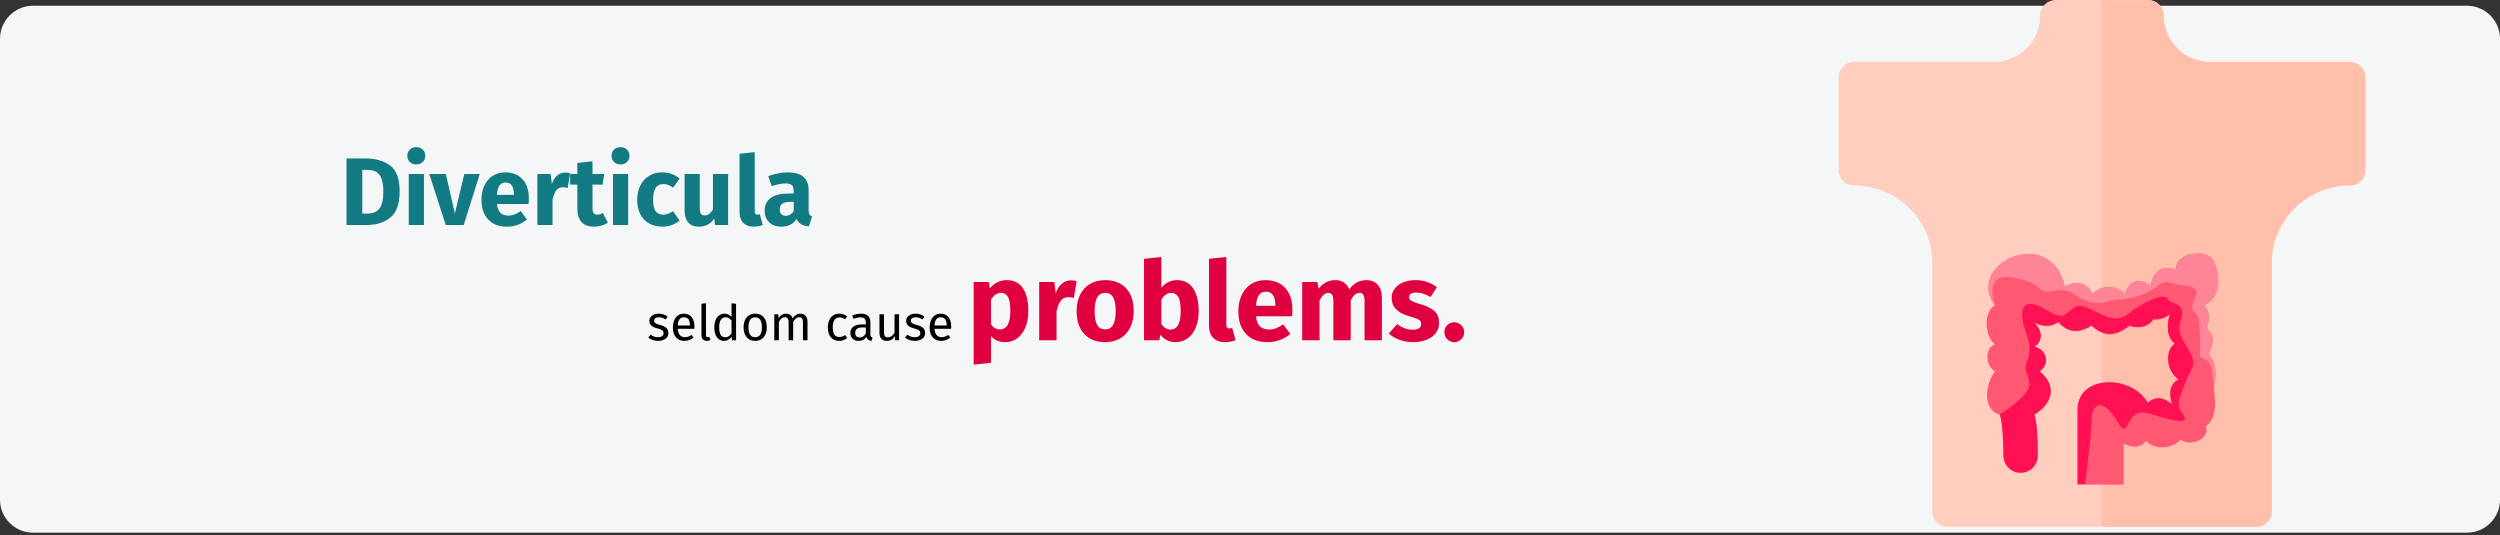 <?xml version="1.0" encoding="UTF-8"?>
<svg xmlns="http://www.w3.org/2000/svg" xmlns:xlink="http://www.w3.org/1999/xlink" width="911px" height="195px" viewBox="0 0 911 195" version="1.1">
  <rect x="0" y="0" width="911" height="195" fill="#333333" stroke="none"/>
  <title>divertikulitis-symptome-en</title>
  <g id="Page-1" stroke="none" stroke-width="1" fill="none" fill-rule="evenodd">
    <g id="vorlage" transform="translate(1, -1999)" fill-rule="nonzero">
      <g id="divertikulitis-symptome-en" transform="translate(-1, 1999)">
        <g id="Group_2_" transform="translate(0, 2.1)" fill="#F5F6F7">
          <path d="M911,12 L911,180 C911,186.6 905.6,192 899,192 L12,192 C5.4,192 0,186.6 0,180 L0,12 C0,5.4 5.4,0 12,0 L899,0 C905.6,0 911,5.4 911,12 Z" id="Path"></path>
        </g>
        <g id="Group" transform="translate(670, 0)">
          <path d="M186.248,22.527 L135.324,22.527 C125.988,22.527 118.444,14.987 118.444,5.655 C118.444,2.545 115.992,0 112.786,0 L79.12,0 C76.008,0 73.462,2.451 73.462,5.655 C73.462,14.987 65.917,22.527 56.582,22.527 L5.658,22.527 C2.546,22.527 0,24.978 0,28.183 L0,61.926 C0,65.037 2.452,67.582 5.658,67.582 C21.218,67.582 34.138,80.212 34.138,95.67 L34.138,186.345 C34.138,189.455 36.589,192 39.796,192 L152.204,192 C155.316,192 157.862,189.549 157.862,186.345 L157.862,95.67 C157.862,80.118 170.876,67.582 186.342,67.582 C189.454,67.582 192,65.131 192,61.926 L192,28.183 C191.906,25.072 189.36,22.527 186.248,22.527 Z" id="Path" fill="#FFCEBF"></path>
          <path d="M191.906,28.183 L191.906,61.926 C191.906,65.037 189.454,67.582 186.248,67.582 C170.688,67.582 157.768,80.212 157.768,95.67 L157.768,186.345 C157.768,189.455 155.316,192 152.11,192 L95.906,192 L95.906,0.094 L112.786,0.094 C115.898,0.094 118.444,2.545 118.444,5.75 C118.444,15.081 125.988,22.622 135.324,22.622 L186.248,22.622 C189.36,22.527 191.906,25.072 191.906,28.183 Z" id="Path_1_" fill="#FFBFAB"></path>
          <g id="colon" transform="translate(53.935, 92.331)">
            <path d="M4.84,58.819 C5.877,62.307 6.065,68.622 6.16,73.9 C6.16,77.294 8.989,80.027 12.384,80.027 C15.873,80.027 18.608,77.294 18.608,73.806 C18.608,68.434 18.419,62.024 17.382,58.819 C23.229,55.426 26.341,48.923 19.268,43.079 C23.04,40.722 22.191,35.35 17.476,34.124 C20.305,32.145 20.682,28.563 17.193,25.17 C20.399,27.055 23.417,26.867 26.152,25.17 C29.453,28.846 33.413,29.506 38.223,26.395 C42.183,30.166 46.616,30.825 51.897,26.49 C55.386,27.432 58.498,27.244 60.761,24.133 C62.836,24.322 64.91,23.85 66.796,22.248 C65.853,25.264 65.099,30.26 68.588,32.993 C65.193,35.35 65.005,42.513 70.003,46.095 C66.985,47.509 66.231,50.525 67.551,55.143 C64.533,52.599 61.515,52.033 58.686,54.672 C53.028,44.304 33.13,44.21 33.13,57.123 L33.13,84.269 L49.916,84.269 L49.916,69.282 C53.217,70.978 56.046,70.884 58.12,68.339 C61.327,71.733 67.551,71.356 70.568,67.868 C75.284,70.79 81.602,66.925 79.81,63.061 C83.582,60.328 83.676,55.049 82.733,48.923 C83.959,43.55 83.488,39.497 80.847,36.858 C82.828,32.899 83.016,29.6 80.093,27.338 C81.413,24.227 81.413,21.305 79.244,18.949 C84.62,16.498 85.751,9.712 82.733,2.737 C79.999,-2.164 68.682,-0.091 68.965,5.847 C64.156,4.339 60.95,6.13 59.724,11.691 C55.857,9.241 52.462,9.241 50.199,14.802 C47.464,11.503 41.995,11.314 38.411,14.802 C37.28,11.126 32.565,9.429 28.415,12.163 C26.623,2.643 18.325,-2.73 8.14,1.889 C-0.441,6.413 -0.913,13.953 3.048,18.855 C-1.384,21.4 -0.63,30.448 3.048,33.182 C-1.29,34.501 0.03,42.042 3.142,42.89 C-0.724,47.791 -1.573,57.029 4.84,58.819 L4.84,58.819 Z" id="Path_2_" fill="#FF5872"></path>
            <path d="M71.04,30.543 C68.871,25.83 72.077,23.662 71.04,20.646 C70.003,17.724 67.456,18.761 65.759,16.404 C64.062,14.048 55.763,18.761 51.519,22.059 C47.276,25.358 43.032,22.908 37.94,20.363 C32.847,17.818 32.376,19.515 28.981,22.059 C25.586,24.604 21.72,19.326 16.627,18.478 C11.535,17.629 12.761,24.322 14.27,28.563 C15.779,32.805 16.156,35.915 14.741,39.308 C13.327,42.702 14.93,42.702 15.59,47.226 C16.25,51.75 4.84,58.631 4.84,58.631 C5.877,62.118 6.065,68.434 6.16,73.712 C6.16,77.105 8.989,79.839 12.384,79.839 C15.873,79.839 18.608,77.105 18.608,73.618 C18.608,68.245 18.419,61.836 17.382,58.631 C23.229,55.238 26.341,48.734 19.268,42.89 C23.04,40.534 22.191,35.161 17.476,33.936 C20.305,31.956 20.682,28.375 17.193,24.981 C20.399,26.867 23.417,26.678 26.152,24.981 C29.453,28.657 33.413,29.317 38.223,26.207 C42.183,29.977 46.616,30.637 51.897,26.301 C55.386,27.244 58.498,27.055 60.761,23.945 C62.836,24.133 64.91,23.662 66.796,22.059 C65.853,25.076 65.099,30.071 68.588,32.805 C65.193,35.161 65.005,42.325 70.003,45.906 C66.985,47.32 66.231,50.336 67.551,54.955 C64.533,52.41 61.515,51.844 58.686,54.484 C53.028,44.115 33.13,44.021 33.13,56.934 L33.13,84.08 L35.865,84.08 C36.714,77.482 38.128,66.36 38.223,60.893 C38.411,52.787 43.598,54.295 47.37,60.893 C51.236,67.491 50.576,61.459 53.971,58.914 C57.366,56.369 61.61,59.762 68.682,60.893 C75.661,62.024 70.38,57.877 70.003,55.709 C69.531,53.635 72.737,46.001 74.718,42.136 C76.604,38.46 73.209,35.161 71.04,30.543 Z" id="Path_3_" fill="#FF1053"></path>
            <path d="M80.942,36.858 C82.922,32.899 83.111,29.6 80.187,27.338 C81.508,24.227 81.508,21.305 79.339,18.949 C84.714,16.498 85.845,9.712 82.828,2.737 C80.093,-2.164 68.777,-0.091 69.06,5.847 C64.25,4.339 61.044,6.13 59.818,11.691 C55.952,9.241 52.557,9.241 50.293,14.802 C47.559,11.503 42.089,11.314 38.506,14.802 C37.374,11.126 32.659,9.429 28.509,12.163 C26.623,2.643 18.325,-2.73 8.14,1.889 C-0.441,6.413 -0.913,13.953 3.048,18.855 C3.048,18.855 -1.762,6.507 10.12,8.864 C22.003,11.22 17.57,14.802 23.7,13.765 C29.83,12.728 30.49,14.142 33.319,15.839 C36.054,17.535 40.297,18.949 43.975,17.535 C47.653,16.121 46.333,17.724 54.16,15.839 C61.987,13.953 63.119,9.335 66.891,10.749 C70.757,12.257 78.207,10.937 76.038,15.839 C73.869,20.646 75.284,20.834 76.415,22.154 C77.547,23.473 77.358,24.416 77.735,30.543 C78.301,36.669 76.415,37.612 79.527,38.554 C82.639,39.497 82.733,48.923 82.733,48.923 C84.054,43.644 83.488,39.497 80.942,36.858 L80.942,36.858 Z" id="Path_4_" fill="#FE8598"></path>
          </g>
        </g>
        <g id="seldom-cause-problem" transform="translate(236.22, 93.64)">
          <path d="M3.582,30.576 C4.626,30.576 5.511,30.33 6.237,29.838 C6.963,29.346 7.326,28.632 7.326,27.696 C7.326,26.904 7.065,26.28 6.543,25.824 C6.021,25.368 5.232,25.008 4.176,24.744 C3.408,24.54 2.877,24.33 2.583,24.114 C2.289,23.898 2.142,23.598 2.142,23.214 C2.142,22.83 2.298,22.527 2.61,22.305 C2.922,22.083 3.348,21.972 3.888,21.972 C4.32,21.972 4.731,22.038 5.121,22.17 C5.511,22.302 5.922,22.506 6.354,22.782 L6.354,22.782 L7.056,21.738 C6.588,21.378 6.096,21.108 5.58,20.928 C5.064,20.748 4.482,20.658 3.834,20.658 C3.186,20.658 2.601,20.769 2.079,20.991 C1.557,21.213 1.149,21.525 0.855,21.927 C0.561,22.329 0.414,22.776 0.414,23.268 C0.414,23.952 0.639,24.516 1.089,24.96 C1.539,25.404 2.268,25.758 3.276,26.022 C3.9,26.19 4.374,26.349 4.698,26.499 C5.022,26.649 5.25,26.823 5.382,27.021 C5.514,27.219 5.58,27.48 5.58,27.804 C5.58,28.248 5.397,28.599 5.031,28.857 C4.665,29.115 4.17,29.244 3.546,29.244 C2.574,29.244 1.686,28.938 0.882,28.326 L0.882,28.326 L-1.42108547e-14,29.334 C0.948,30.162 2.142,30.576 3.582,30.576 Z M13.176,30.576 C14.376,30.576 15.48,30.18 16.488,29.388 L16.488,29.388 L15.768,28.398 C15.348,28.686 14.946,28.896 14.562,29.028 C14.178,29.16 13.758,29.226 13.302,29.226 C12.582,29.226 11.994,28.98 11.538,28.488 C11.082,27.996 10.818,27.228 10.746,26.184 L10.746,26.184 L16.794,26.184 C16.818,25.896 16.83,25.614 16.83,25.338 C16.83,23.874 16.494,22.728 15.822,21.9 C15.15,21.072 14.184,20.658 12.924,20.658 C12.12,20.658 11.421,20.874 10.827,21.306 C10.233,21.738 9.777,22.335 9.459,23.097 C9.141,23.859 8.982,24.732 8.982,25.716 C8.982,27.228 9.351,28.416 10.089,29.28 C10.827,30.144 11.856,30.576 13.176,30.576 Z M15.192,24.96 L10.746,24.96 C10.866,22.968 11.604,21.972 12.96,21.972 C13.704,21.972 14.262,22.218 14.634,22.71 C15.006,23.202 15.192,23.916 15.192,24.852 L15.192,24.852 L15.192,24.96 Z M21.366,30.576 C21.846,30.576 22.284,30.468 22.68,30.252 L22.68,30.252 L22.248,29.1 C22.068,29.172 21.864,29.208 21.636,29.208 C21.42,29.208 21.267,29.148 21.177,29.028 C21.087,28.908 21.042,28.716 21.042,28.452 L21.042,28.452 L21.042,16.86 L19.386,17.058 L19.386,28.488 C19.386,29.148 19.563,29.661 19.917,30.027 C20.271,30.393 20.754,30.576 21.366,30.576 Z M27.648,30.576 C28.224,30.576 28.746,30.441 29.214,30.171 C29.682,29.901 30.072,29.526 30.384,29.046 L30.384,29.046 L30.546,30.36 L32.004,30.36 L32.004,17.058 L30.348,16.86 L30.348,21.828 C29.616,21.048 28.764,20.658 27.792,20.658 C27.036,20.658 26.376,20.871 25.812,21.297 C25.248,21.723 24.816,22.314 24.516,23.07 C24.216,23.826 24.066,24.69 24.066,25.662 C24.066,27.162 24.381,28.356 25.011,29.244 C25.641,30.132 26.52,30.576 27.648,30.576 Z M28.008,29.262 C27.312,29.262 26.778,28.962 26.406,28.362 C26.034,27.762 25.848,26.85 25.848,25.626 C25.848,24.414 26.049,23.502 26.451,22.89 C26.853,22.278 27.42,21.972 28.152,21.972 C28.596,21.972 28.995,22.077 29.349,22.287 C29.703,22.497 30.036,22.806 30.348,23.214 L30.348,23.214 L30.348,27.858 C30.012,28.326 29.664,28.677 29.304,28.911 C28.944,29.145 28.512,29.262 28.008,29.262 Z M38.97,30.576 C39.846,30.576 40.602,30.369 41.238,29.955 C41.874,29.541 42.36,28.959 42.696,28.209 C43.032,27.459 43.2,26.592 43.2,25.608 C43.2,24.084 42.831,22.878 42.093,21.99 C41.355,21.102 40.32,20.658 38.988,20.658 C38.1,20.658 37.338,20.865 36.702,21.279 C36.066,21.693 35.58,22.275 35.244,23.025 C34.908,23.775 34.74,24.642 34.74,25.626 C34.74,27.15 35.112,28.356 35.856,29.244 C36.6,30.132 37.638,30.576 38.97,30.576 Z M38.97,29.244 C37.338,29.244 36.522,28.038 36.522,25.626 C36.522,23.202 37.344,21.99 38.988,21.99 C40.608,21.99 41.418,23.196 41.418,25.608 C41.418,28.032 40.602,29.244 38.97,29.244 Z M47.592,30.36 L47.592,23.628 C47.952,23.064 48.294,22.644 48.618,22.368 C48.942,22.092 49.344,21.954 49.824,21.954 C50.712,21.954 51.156,22.566 51.156,23.79 L51.156,23.79 L51.156,30.36 L52.812,30.36 L52.812,23.628 C53.184,23.052 53.532,22.629 53.856,22.359 C54.18,22.089 54.576,21.954 55.044,21.954 C55.932,21.954 56.376,22.566 56.376,23.79 L56.376,23.79 L56.376,30.36 L58.032,30.36 L58.032,23.556 C58.032,22.668 57.798,21.963 57.33,21.441 C56.862,20.919 56.238,20.658 55.458,20.658 C54.846,20.658 54.315,20.805 53.865,21.099 C53.415,21.393 53.004,21.816 52.632,22.368 C52.452,21.828 52.155,21.408 51.741,21.108 C51.327,20.808 50.826,20.658 50.238,20.658 C49.122,20.658 48.21,21.192 47.502,22.26 L47.502,22.26 L47.358,20.874 L45.936,20.874 L45.936,30.36 L47.592,30.36 Z M69.588,30.576 C70.656,30.576 71.622,30.228 72.486,29.532 L72.486,29.532 L71.73,28.452 C71.346,28.704 70.998,28.887 70.686,29.001 C70.374,29.115 70.032,29.172 69.66,29.172 C68.88,29.172 68.28,28.887 67.86,28.317 C67.44,27.747 67.23,26.862 67.23,25.662 C67.23,24.462 67.443,23.556 67.869,22.944 C68.295,22.332 68.892,22.026 69.66,22.026 C70.044,22.026 70.395,22.083 70.713,22.197 C71.031,22.311 71.358,22.488 71.694,22.728 L71.694,22.728 L72.486,21.684 C72.054,21.324 71.604,21.063 71.136,20.901 C70.668,20.739 70.152,20.658 69.588,20.658 C68.736,20.658 68.001,20.868 67.383,21.288 C66.765,21.708 66.288,22.296 65.952,23.052 C65.616,23.808 65.448,24.69 65.448,25.698 C65.448,27.222 65.817,28.416 66.555,29.28 C67.293,30.144 68.304,30.576 69.588,30.576 Z M81.36,30.576 L81.738,29.424 C81.474,29.328 81.276,29.187 81.144,29.001 C81.012,28.815 80.946,28.53 80.946,28.146 L80.946,28.146 L80.946,23.808 C80.946,22.8 80.67,22.023 80.118,21.477 C79.566,20.931 78.732,20.658 77.616,20.658 C76.608,20.658 75.516,20.874 74.34,21.306 L74.34,21.306 L74.754,22.512 C75.762,22.176 76.614,22.008 77.31,22.008 C77.982,22.008 78.48,22.152 78.804,22.44 C79.128,22.728 79.29,23.208 79.29,23.88 L79.29,23.88 L79.29,24.582 L77.832,24.582 C76.5,24.582 75.471,24.852 74.745,25.392 C74.019,25.932 73.656,26.706 73.656,27.714 C73.656,28.566 73.926,29.256 74.466,29.784 C75.006,30.312 75.744,30.576 76.68,30.576 C77.928,30.576 78.87,30.102 79.506,29.154 C79.65,29.61 79.872,29.946 80.172,30.162 C80.472,30.378 80.868,30.516 81.36,30.576 L81.36,30.576 Z M77.058,29.334 C76.518,29.334 76.11,29.19 75.834,28.902 C75.558,28.614 75.42,28.188 75.42,27.624 C75.42,26.328 76.296,25.68 78.048,25.68 L78.048,25.68 L79.29,25.68 L79.29,27.858 C78.75,28.842 78.006,29.334 77.058,29.334 Z M86.904,30.576 C87.576,30.576 88.146,30.441 88.614,30.171 C89.082,29.901 89.496,29.472 89.856,28.884 L89.856,28.884 L89.982,30.36 L91.404,30.36 L91.404,20.874 L89.748,20.874 L89.748,27.642 C89.088,28.734 88.296,29.28 87.372,29.28 C86.856,29.28 86.484,29.145 86.256,28.875 C86.028,28.605 85.914,28.146 85.914,27.498 L85.914,27.498 L85.914,20.874 L84.258,20.874 L84.258,27.678 C84.258,28.602 84.492,29.316 84.96,29.82 C85.428,30.324 86.076,30.576 86.904,30.576 Z M97.146,30.576 C98.19,30.576 99.075,30.33 99.801,29.838 C100.527,29.346 100.89,28.632 100.89,27.696 C100.89,26.904 100.629,26.28 100.107,25.824 C99.585,25.368 98.796,25.008 97.74,24.744 C96.972,24.54 96.441,24.33 96.147,24.114 C95.853,23.898 95.706,23.598 95.706,23.214 C95.706,22.83 95.862,22.527 96.174,22.305 C96.486,22.083 96.912,21.972 97.452,21.972 C97.884,21.972 98.295,22.038 98.685,22.17 C99.075,22.302 99.486,22.506 99.918,22.782 L99.918,22.782 L100.62,21.738 C100.152,21.378 99.66,21.108 99.144,20.928 C98.628,20.748 98.046,20.658 97.398,20.658 C96.75,20.658 96.165,20.769 95.643,20.991 C95.121,21.213 94.713,21.525 94.419,21.927 C94.125,22.329 93.978,22.776 93.978,23.268 C93.978,23.952 94.203,24.516 94.653,24.96 C95.103,25.404 95.832,25.758 96.84,26.022 C97.464,26.19 97.938,26.349 98.262,26.499 C98.586,26.649 98.814,26.823 98.946,27.021 C99.078,27.219 99.144,27.48 99.144,27.804 C99.144,28.248 98.961,28.599 98.595,28.857 C98.229,29.115 97.734,29.244 97.11,29.244 C96.138,29.244 95.25,28.938 94.446,28.326 L94.446,28.326 L93.564,29.334 C94.512,30.162 95.706,30.576 97.146,30.576 Z M106.74,30.576 C107.94,30.576 109.044,30.18 110.052,29.388 L110.052,29.388 L109.332,28.398 C108.912,28.686 108.51,28.896 108.126,29.028 C107.742,29.16 107.322,29.226 106.866,29.226 C106.146,29.226 105.558,28.98 105.102,28.488 C104.646,27.996 104.382,27.228 104.31,26.184 L104.31,26.184 L110.358,26.184 C110.382,25.896 110.394,25.614 110.394,25.338 C110.394,23.874 110.058,22.728 109.386,21.9 C108.714,21.072 107.748,20.658 106.488,20.658 C105.684,20.658 104.985,20.874 104.391,21.306 C103.797,21.738 103.341,22.335 103.023,23.097 C102.705,23.859 102.546,24.732 102.546,25.716 C102.546,27.228 102.915,28.416 103.653,29.28 C104.391,30.144 105.42,30.576 106.74,30.576 Z M108.756,24.96 L104.31,24.96 C104.43,22.968 105.168,21.972 106.524,21.972 C107.268,21.972 107.826,22.218 108.198,22.71 C108.57,23.202 108.756,23.916 108.756,24.852 L108.756,24.852 L108.756,24.96 Z" id="seldomcause" fill="#000000"></path>
          <path d="M118.58,39.24 L124.9,38.56 L124.9,28.84 C126.207,30.307 127.927,31.04 130.06,31.04 C131.767,31.04 133.26,30.553 134.54,29.58 C135.82,28.607 136.8,27.26 137.48,25.54 C138.16,23.82 138.5,21.867 138.5,19.68 C138.5,16.133 137.847,13.373 136.54,11.4 C135.233,9.427 133.247,8.44 130.58,8.44 C129.46,8.44 128.367,8.687 127.3,9.18 C126.233,9.673 125.287,10.44 124.46,11.48 L124.46,11.48 L124.14,9.12 L118.58,9.12 L118.58,39.24 Z M128.14,26.4 C126.833,26.4 125.753,25.773 124.9,24.52 L124.9,24.52 L124.9,15.56 C125.38,14.76 125.933,14.147 126.56,13.72 C127.187,13.293 127.86,13.08 128.58,13.08 C129.7,13.08 130.54,13.567 131.1,14.54 C131.66,15.513 131.94,17.253 131.94,19.76 C131.94,24.187 130.673,26.4 128.14,26.4 Z M148.78,30.36 L148.78,19.84 C149.153,18.107 149.667,16.807 150.32,15.94 C150.973,15.073 151.927,14.64 153.18,14.64 C153.66,14.64 154.3,14.733 155.1,14.92 L155.1,14.92 L156.1,8.8 C155.46,8.613 154.753,8.52 153.98,8.52 C152.753,8.52 151.653,8.94 150.68,9.78 C149.707,10.62 148.98,11.773 148.5,13.24 L148.5,13.24 L147.98,9.12 L142.46,9.12 L142.46,30.36 L148.78,30.36 Z M166.5,31.04 C168.633,31.04 170.48,30.573 172.04,29.64 C173.6,28.707 174.8,27.393 175.64,25.7 C176.48,24.007 176.9,22.027 176.9,19.76 C176.9,16.187 175.98,13.407 174.14,11.42 C172.3,9.433 169.753,8.44 166.5,8.44 C164.367,8.44 162.52,8.907 160.96,9.84 C159.4,10.773 158.2,12.087 157.36,13.78 C156.52,15.473 156.1,17.453 156.1,19.72 C156.1,23.293 157.027,26.073 158.88,28.06 C160.733,30.047 163.273,31.04 166.5,31.04 Z M166.5,26.4 C165.193,26.4 164.227,25.867 163.6,24.8 C162.973,23.733 162.66,22.04 162.66,19.72 C162.66,17.453 162.98,15.78 163.62,14.7 C164.26,13.62 165.22,13.08 166.5,13.08 C167.807,13.08 168.773,13.613 169.4,14.68 C170.027,15.747 170.34,17.44 170.34,19.76 C170.34,22.027 170.02,23.7 169.38,24.78 C168.74,25.86 167.78,26.4 166.5,26.4 Z M192.14,31.04 C193.873,31.04 195.373,30.56 196.64,29.6 C197.907,28.64 198.88,27.307 199.56,25.6 C200.24,23.893 200.58,21.947 200.58,19.76 C200.58,16.187 199.9,13.407 198.54,11.42 C197.18,9.433 195.233,8.44 192.7,8.44 C191.527,8.44 190.44,8.693 189.44,9.2 C188.44,9.707 187.62,10.4 186.98,11.28 L186.98,11.28 L186.98,0 L180.66,0.68 L180.66,30.36 L186.26,30.36 L186.58,28.32 C187.247,29.173 188.053,29.84 189,30.32 C189.947,30.8 190.993,31.04 192.14,31.04 Z M190.3,26.44 C189.633,26.44 189.013,26.26 188.44,25.9 C187.867,25.54 187.38,25.04 186.98,24.4 L186.98,24.4 L186.98,15.56 C187.967,13.907 189.167,13.08 190.58,13.08 C191.7,13.08 192.553,13.56 193.14,14.52 C193.727,15.48 194.02,17.227 194.02,19.76 C194.02,24.213 192.78,26.44 190.3,26.44 Z M210.18,31.04 C211.593,31.04 212.873,30.8 214.02,30.32 L214.02,30.32 L212.78,25.84 C212.46,25.973 212.113,26.04 211.74,26.04 C211.02,26.04 210.66,25.6 210.66,24.72 L210.66,24.72 L210.66,0 L204.34,0.68 L204.34,24.96 C204.34,26.907 204.853,28.407 205.88,29.46 C206.907,30.513 208.34,31.04 210.18,31.04 Z M225.7,31.04 C228.74,31.04 231.5,30.053 233.98,28.08 L233.98,28.08 L231.38,24.56 C230.447,25.2 229.58,25.673 228.78,25.98 C227.98,26.287 227.153,26.44 226.3,26.44 C224.887,26.44 223.78,26.08 222.98,25.36 C222.18,24.64 221.673,23.387 221.46,21.6 L221.46,21.6 L234.62,21.6 C234.7,20.96 234.74,20.2 234.74,19.32 C234.74,15.907 233.873,13.24 232.14,11.32 C230.407,9.4 228.007,8.44 224.94,8.44 C222.86,8.44 221.073,8.94 219.58,9.94 C218.087,10.94 216.953,12.3 216.18,14.02 C215.407,15.74 215.02,17.68 215.02,19.84 C215.02,23.253 215.94,25.973 217.78,28 C219.62,30.027 222.26,31.04 225.7,31.04 Z M228.54,17.8 L221.46,17.8 C221.593,15.96 221.96,14.64 222.56,13.84 C223.16,13.04 224.007,12.64 225.1,12.64 C227.34,12.64 228.487,14.267 228.54,17.52 L228.54,17.52 L228.54,17.8 Z M244.62,30.36 L244.62,15.84 C245.1,14.933 245.6,14.247 246.12,13.78 C246.64,13.313 247.22,13.08 247.86,13.08 C249.06,13.08 249.66,14.027 249.66,15.92 L249.66,15.92 L249.66,30.36 L255.98,30.36 L255.98,15.84 C256.46,14.907 256.953,14.213 257.46,13.76 C257.967,13.307 258.553,13.08 259.22,13.08 C260.42,13.08 261.02,14.027 261.02,15.92 L261.02,15.92 L261.02,30.36 L267.34,30.36 L267.34,14.84 C267.34,12.84 266.833,11.273 265.82,10.14 C264.807,9.007 263.46,8.44 261.78,8.44 C260.447,8.44 259.267,8.713 258.24,9.26 C257.213,9.807 256.273,10.653 255.42,11.8 C255.02,10.733 254.387,9.907 253.52,9.32 C252.653,8.733 251.62,8.44 250.42,8.44 C249.14,8.44 248,8.7 247,9.22 C246,9.74 245.087,10.533 244.26,11.6 L244.26,11.6 L243.82,9.12 L238.3,9.12 L238.3,30.36 L244.62,30.36 Z M278.74,31.04 C280.5,31.04 282.1,30.76 283.54,30.2 C284.98,29.64 286.113,28.833 286.94,27.78 C287.767,26.727 288.18,25.48 288.18,24.04 C288.18,22.227 287.64,20.807 286.56,19.78 C285.48,18.753 283.833,17.92 281.62,17.28 C280.34,16.907 279.393,16.587 278.78,16.32 C278.167,16.053 277.76,15.793 277.56,15.54 C277.36,15.287 277.26,14.96 277.26,14.56 C277.26,14.053 277.48,13.66 277.92,13.38 C278.36,13.1 278.993,12.96 279.82,12.96 C281.58,12.96 283.327,13.507 285.06,14.6 L285.06,14.6 L287.38,11.04 C286.367,10.213 285.193,9.573 283.86,9.12 C282.527,8.667 281.1,8.44 279.58,8.44 C277.847,8.44 276.32,8.727 275,9.3 C273.68,9.873 272.667,10.647 271.96,11.62 C271.253,12.593 270.9,13.693 270.9,14.92 C270.9,16.547 271.42,17.907 272.46,19 C273.5,20.093 275.073,20.947 277.18,21.56 C278.513,21.933 279.487,22.247 280.1,22.5 C280.713,22.753 281.127,23.027 281.34,23.32 C281.553,23.613 281.66,24.013 281.66,24.52 C281.66,25.16 281.387,25.653 280.84,26 C280.293,26.347 279.54,26.52 278.58,26.52 C276.607,26.52 274.727,25.827 272.94,24.44 L272.94,24.44 L269.86,27.88 C270.927,28.867 272.227,29.64 273.76,30.2 C275.293,30.76 276.953,31.04 278.74,31.04 Z M293.74,31.04 C294.727,31.04 295.573,30.687 296.28,29.98 C296.987,29.273 297.34,28.413 297.34,27.4 C297.34,26.413 296.987,25.567 296.28,24.86 C295.573,24.153 294.727,23.8 293.74,23.8 C292.727,23.8 291.867,24.153 291.16,24.86 C290.453,25.567 290.1,26.413 290.1,27.4 C290.1,28.413 290.453,29.273 291.16,29.98 C291.867,30.687 292.727,31.04 293.74,31.04 Z" id="problems." fill="#E0003F"></path>
        </g>
        <path d="M133.555,82 C137.125,82 140.03,81.084 142.27,79.252 C144.51,77.421 145.63,74.253 145.63,69.75 C145.63,65.177 144.481,62.032 142.183,60.318 C139.884,58.602 136.833,57.745 133.03,57.745 L133.03,57.745 L126.275,57.745 L126.275,82 L133.555,82 Z M133.905,77.835 L132.015,77.835 L132.015,61.91 L133.835,61.91 C135.072,61.91 136.11,62.126 136.95,62.557 C137.79,62.989 138.455,63.777 138.945,64.92 C139.435,66.063 139.68,67.673 139.68,69.75 C139.68,72.783 139.19,74.889 138.21,76.067 C137.23,77.246 135.795,77.835 133.905,77.835 L133.905,77.835 Z M151.685,59.915 C152.642,59.915 153.429,59.617 154.048,59.023 C154.666,58.428 154.975,57.675 154.975,56.765 C154.975,55.855 154.666,55.102 154.048,54.508 C153.429,53.913 152.642,53.615 151.685,53.615 C150.728,53.615 149.947,53.913 149.34,54.508 C148.733,55.102 148.43,55.855 148.43,56.765 C148.43,57.675 148.733,58.428 149.34,59.023 C149.947,59.617 150.728,59.915 151.685,59.915 Z M154.485,82 L154.485,63.415 L148.955,63.415 L148.955,82 L154.485,82 Z M168.975,82 L174.82,63.415 L169.185,63.415 L165.755,77.8 L162.465,63.415 L156.445,63.415 L162.43,82 L168.975,82 Z M184.795,82.595 C187.455,82.595 189.87,81.732 192.04,80.005 L192.04,80.005 L189.765,76.925 C188.948,77.485 188.19,77.899 187.49,78.168 C186.79,78.436 186.067,78.57 185.32,78.57 C184.083,78.57 183.115,78.255 182.415,77.625 C181.715,76.995 181.272,75.898 181.085,74.335 L181.085,74.335 L192.6,74.335 C192.67,73.775 192.705,73.11 192.705,72.34 C192.705,69.353 191.947,67.02 190.43,65.34 C188.913,63.66 186.813,62.82 184.13,62.82 C182.31,62.82 180.747,63.258 179.44,64.132 C178.133,65.007 177.142,66.198 176.465,67.703 C175.788,69.207 175.45,70.905 175.45,72.795 C175.45,75.782 176.255,78.162 177.865,79.935 C179.475,81.708 181.785,82.595 184.795,82.595 Z M187.28,71.01 L181.085,71.01 C181.202,69.4 181.523,68.245 182.048,67.545 C182.572,66.845 183.313,66.495 184.27,66.495 C186.23,66.495 187.233,67.918 187.28,70.765 L187.28,70.765 L187.28,71.01 Z M201.35,82 L201.35,72.795 C201.677,71.278 202.126,70.141 202.697,69.382 C203.269,68.624 204.103,68.245 205.2,68.245 C205.62,68.245 206.18,68.327 206.88,68.49 L206.88,68.49 L207.755,63.135 C207.195,62.972 206.577,62.89 205.9,62.89 C204.827,62.89 203.864,63.258 203.012,63.992 C202.161,64.728 201.525,65.737 201.105,67.02 L201.105,67.02 L200.65,63.415 L195.82,63.415 L195.82,82 L201.35,82 Z M216.47,82.595 C217.357,82.595 218.249,82.467 219.148,82.21 C220.046,81.953 220.833,81.592 221.51,81.125 L221.51,81.125 L219.655,77.625 C218.955,78.022 218.29,78.22 217.66,78.22 C217.053,78.22 216.61,78.033 216.33,77.66 C216.05,77.287 215.91,76.668 215.91,75.805 L215.91,75.805 L215.91,67.265 L219.585,67.265 L220.18,63.415 L215.91,63.415 L215.91,58.76 L210.38,59.39 L210.38,63.415 L207.755,63.415 L207.755,67.265 L210.38,67.265 L210.38,75.875 C210.38,80.332 212.41,82.572 216.47,82.595 Z M226.095,59.915 C227.052,59.915 227.839,59.617 228.458,59.023 C229.076,58.428 229.385,57.675 229.385,56.765 C229.385,55.855 229.076,55.102 228.458,54.508 C227.839,53.913 227.052,53.615 226.095,53.615 C225.138,53.615 224.357,53.913 223.75,54.508 C223.143,55.102 222.84,55.855 222.84,56.765 C222.84,57.675 223.143,58.428 223.75,59.023 C224.357,59.617 225.138,59.915 226.095,59.915 Z M228.895,82 L228.895,63.415 L223.365,63.415 L223.365,82 L228.895,82 Z M241.39,82.595 C243.723,82.595 245.812,81.86 247.655,80.39 L247.655,80.39 L245.24,76.96 C244.517,77.403 243.898,77.724 243.385,77.922 C242.872,78.121 242.3,78.22 241.67,78.22 C240.48,78.22 239.57,77.812 238.94,76.995 C238.31,76.178 237.995,74.79 237.995,72.83 C237.995,70.8 238.31,69.33 238.94,68.42 C239.57,67.51 240.503,67.055 241.74,67.055 C242.93,67.055 244.108,67.498 245.275,68.385 L245.275,68.385 L247.655,65.095 C246.745,64.325 245.777,63.753 244.75,63.38 C243.723,63.007 242.568,62.82 241.285,62.82 C239.465,62.82 237.867,63.246 236.49,64.097 C235.113,64.949 234.052,66.133 233.305,67.65 C232.558,69.167 232.185,70.905 232.185,72.865 C232.185,74.825 232.558,76.534 233.305,77.993 C234.052,79.451 235.113,80.582 236.49,81.388 C237.867,82.192 239.5,82.595 241.39,82.595 Z M254.655,82.595 C257.058,82.595 258.937,81.615 260.29,79.655 L260.29,79.655 L260.535,82 L265.33,82 L265.33,63.415 L259.8,63.415 L259.8,76.33 C258.96,77.777 257.957,78.5 256.79,78.5 C256.183,78.5 255.734,78.319 255.442,77.957 C255.151,77.596 255.005,76.96 255.005,76.05 L255.005,76.05 L255.005,63.415 L249.475,63.415 L249.475,76.75 C249.475,78.593 249.912,80.028 250.787,81.055 C251.662,82.082 252.952,82.595 254.655,82.595 Z M274.605,82.595 C275.842,82.595 276.962,82.385 277.965,81.965 L277.965,81.965 L276.88,78.045 C276.6,78.162 276.297,78.22 275.97,78.22 C275.34,78.22 275.025,77.835 275.025,77.065 L275.025,77.065 L275.025,55.435 L269.495,56.03 L269.495,77.275 C269.495,78.978 269.944,80.291 270.842,81.213 C271.741,82.134 272.995,82.595 274.605,82.595 Z M284.685,82.595 C287.205,82.595 289.072,81.662 290.285,79.795 C290.682,80.682 291.242,81.329 291.965,81.737 C292.688,82.146 293.622,82.397 294.765,82.49 L294.765,82.49 L295.92,78.885 C295.477,78.722 295.156,78.477 294.957,78.15 C294.759,77.823 294.66,77.31 294.66,76.61 L294.66,76.61 L294.66,69.4 C294.66,67.207 294.042,65.562 292.805,64.465 C291.568,63.368 289.62,62.82 286.96,62.82 C285.91,62.82 284.772,62.937 283.548,63.17 C282.322,63.403 281.127,63.742 279.96,64.185 L279.96,64.185 L281.22,67.825 C282.13,67.522 283.017,67.282 283.88,67.108 C284.743,66.933 285.478,66.845 286.085,66.845 C287.252,66.845 288.068,67.049 288.535,67.457 C289.002,67.866 289.235,68.618 289.235,69.715 L289.235,69.715 L289.235,70.52 L287.345,70.52 C284.522,70.52 282.363,71.057 280.87,72.13 C279.377,73.203 278.63,74.755 278.63,76.785 C278.63,78.512 279.178,79.912 280.275,80.985 C281.372,82.058 282.842,82.595 284.685,82.595 Z M286.295,78.64 C285.618,78.64 285.087,78.436 284.702,78.028 C284.317,77.619 284.125,77.042 284.125,76.295 C284.125,75.362 284.434,74.673 285.053,74.23 C285.671,73.787 286.61,73.565 287.87,73.565 L287.87,73.565 L289.235,73.565 L289.235,76.855 C288.535,78.045 287.555,78.64 286.295,78.64 Z" id="Diverticula" fill="#117A83"></path>
      </g>
    </g>
  </g>
</svg>
